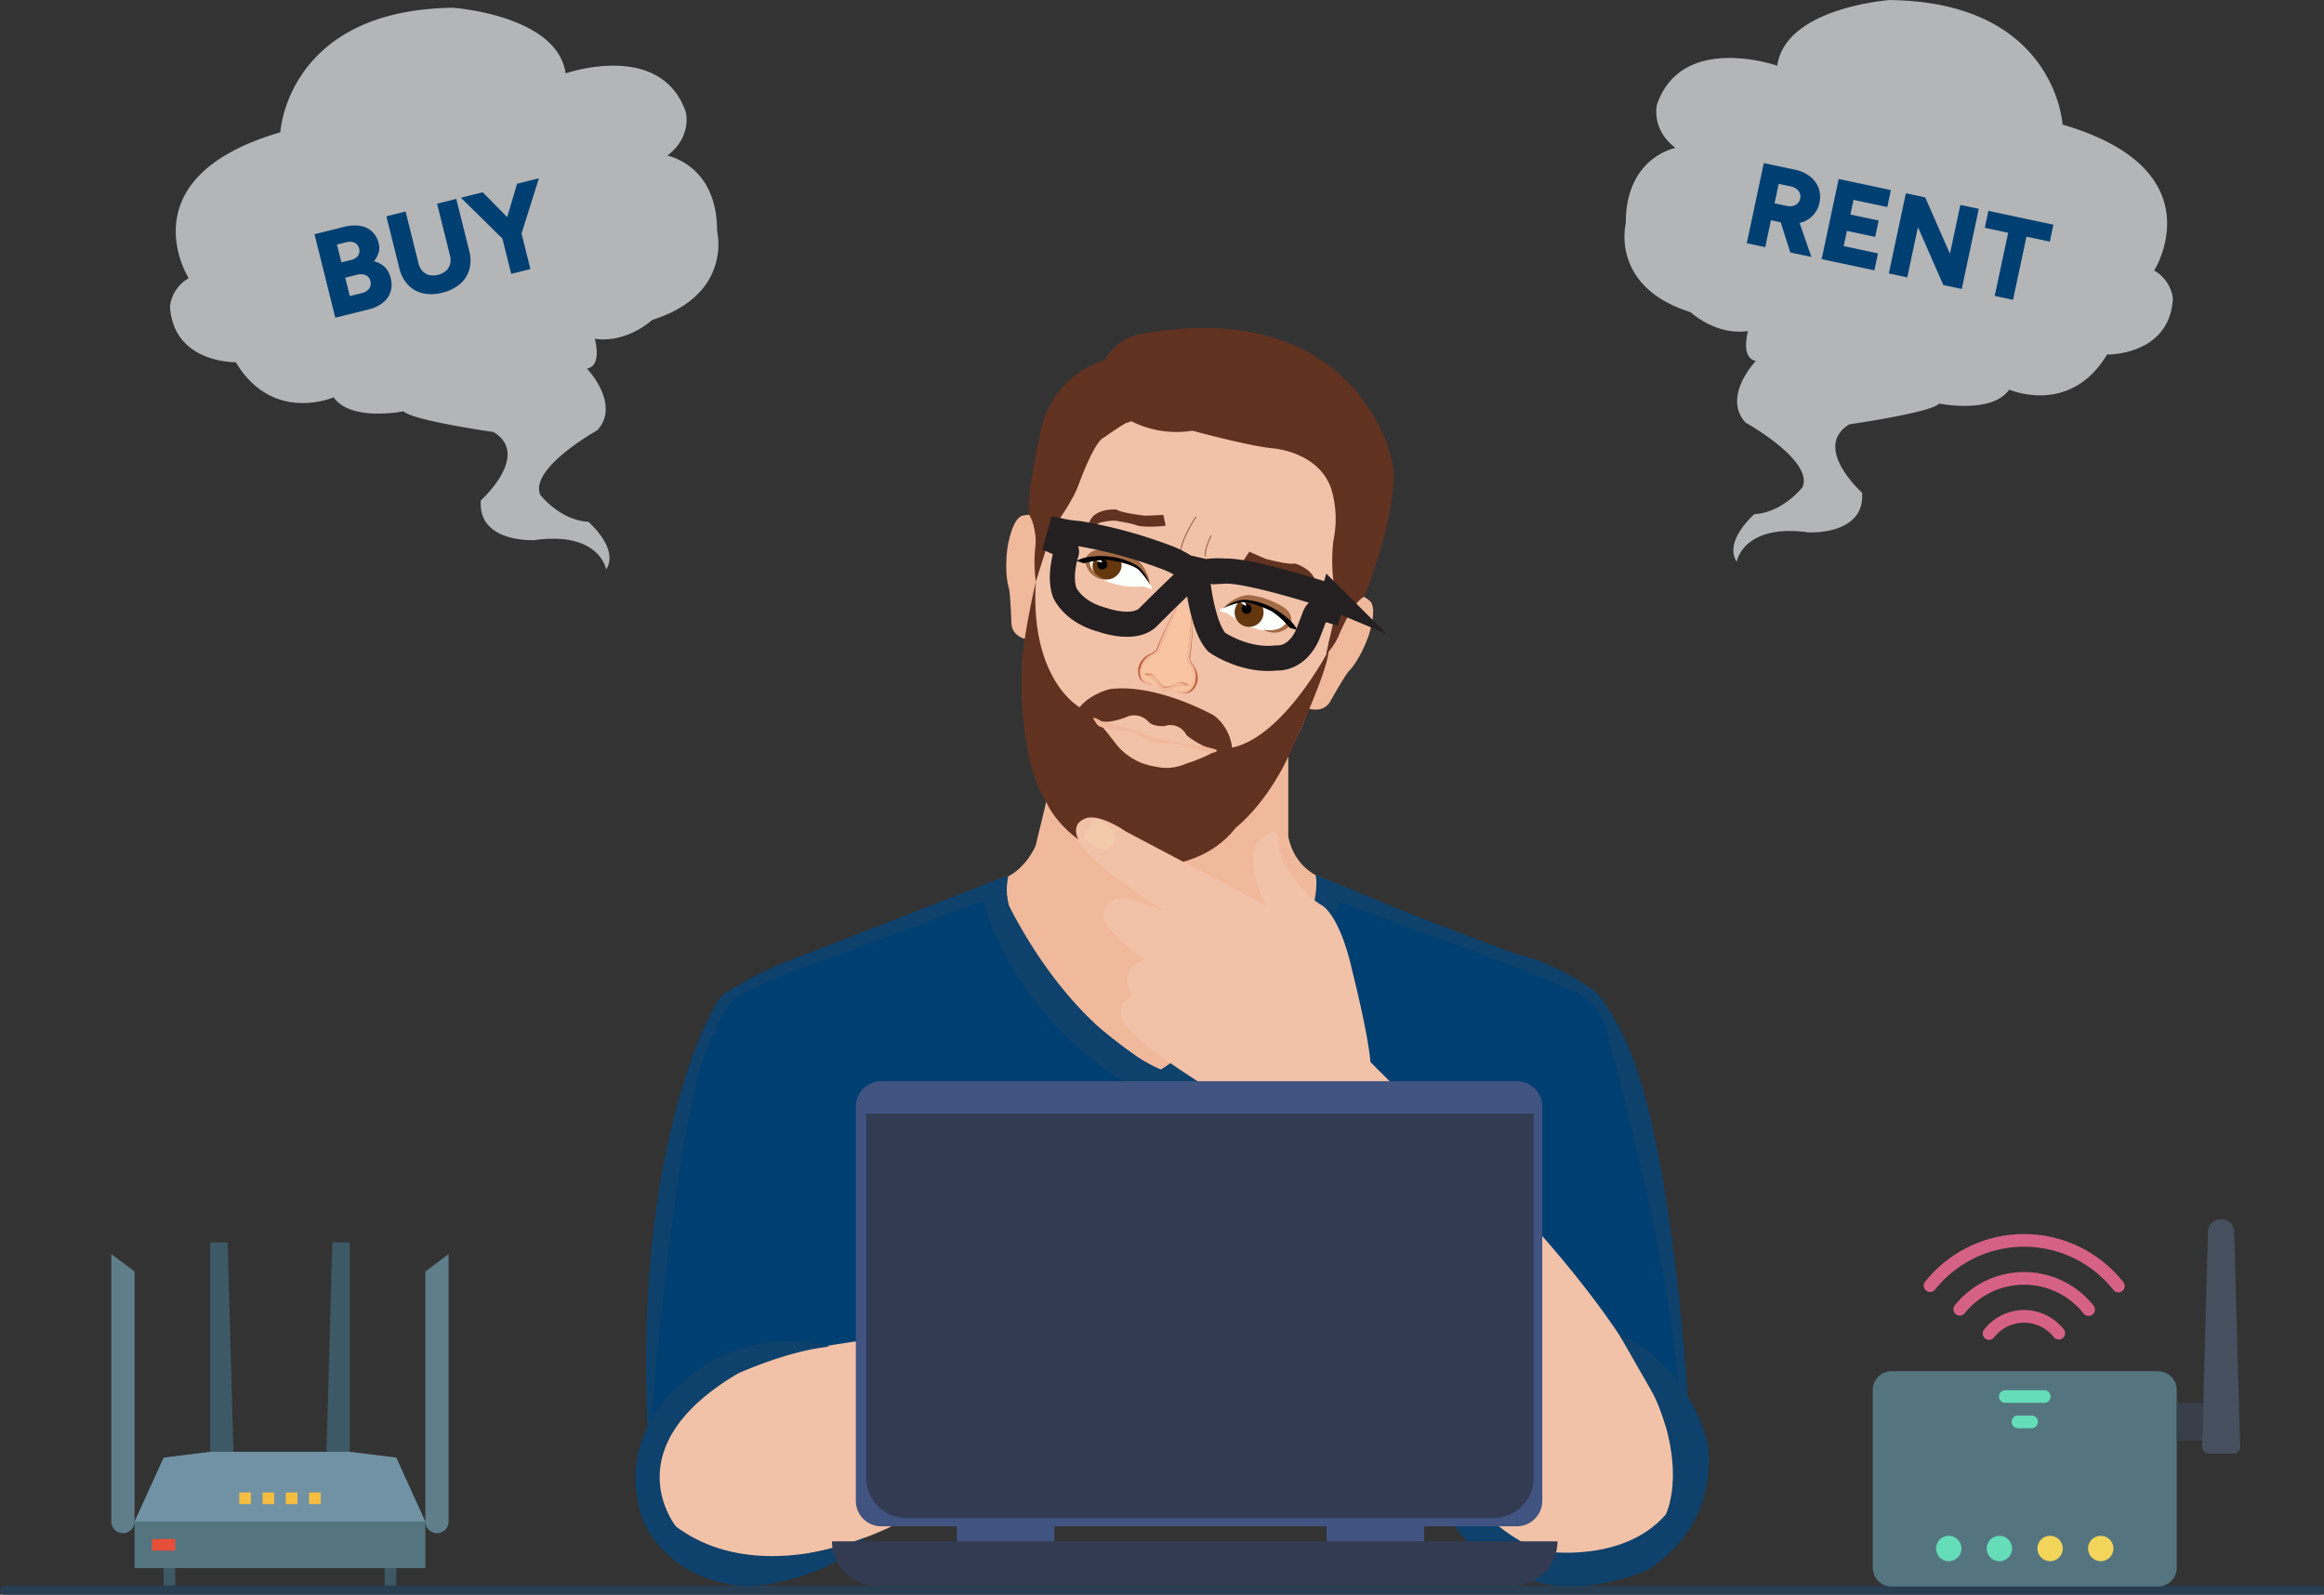<svg xmlns="http://www.w3.org/2000/svg" id="Banner" width="585.775" height="402.004" viewBox="0 0 585.775 402.004"><rect x="0" y="0" width="585.775" height="402.004" fill="#333333" stroke="none"/><defs><clipPath id="clip-path"><path id="Rectangle_9532" fill="none" d="M0 0h585.775v402.003H0z" data-name="Rectangle 9532"/></clipPath><clipPath id="clip-path-3"><path id="Rectangle_9526" fill="none" d="M0 0h138.235v141.595H0z" data-name="Rectangle 9526"/></clipPath><clipPath id="clip-path-5"><path id="Rectangle_9528" fill="none" d="M0 0h138.237v141.597H0z" data-name="Rectangle 9528"/></clipPath></defs><g id="Group_25803" clip-path="url(#clip-path)" data-name="Group 25803"><g id="Group_25802" data-name="Group 25802"><g id="Group_25801" clip-path="url(#clip-path)" data-name="Group 25801"><path id="Path_60771" fill="#283e53" d="M584.461 544.269H1.328a1.16 1.16 0 1 1-.013-2.3h583.146a1.159 1.159 0 1 1 0 2.3" data-name="Path 60771" transform="translate(0 -142.266)"/><path id="Path_60772" fill="#f1b99b" d="m350.354 253.178-6.377 26.443s-3.061 7.583-10.264 8.962l-17.787 7.492s28.8 66.8 58.216 67.1c0 0 33.092 8.579 57.6-68.941l-16.235-6.734s-6.219-2.145-7.86-10.111v-24.211Z" data-name="Path 60772" transform="translate(-82.93 -66.459)"/><path id="Path_60773" fill="#f2c2a8" d="M350.623 191.573s-1.208 13.161.585 18.749c0 0 7.3 16.389 10.973 21.068 0 0 4.7 8.819 24.307 9.178 0 0 6.745.066 14.756-6.5 0 0 9.2-6.7 11.71-9.237 0 0 6.468-7.781 8.672-15.969A86.382 86.382 0 0 0 427 191.343a159.156 159.156 0 0 0 7.8-24.473s20.2-32.608-30.409-41.937c0 0-36.116-39.069-49.629 35.849l-2.041 18.74Z" data-name="Path 60773" transform="translate(-91.933 -30.122)"/><path id="Path_60774" fill="#f1b99b" d="M446.929 232.048s4.023 1.611 5.859-2.042c0 0 3.6-6.376 4.544-7.329 0 0 2.567-2.45 4.868-8.669 0 0 2.319-6.609.577-8.85a11.185 11.185 0 0 0-1.81-1.308 21.375 21.375 0 0 0-5.8 8.284s-2.385 4.941-3.623 6.135Z" data-name="Path 60774" transform="translate(-117.318 -53.51)"/><path id="Path_60775" fill="#f1b99b" d="M349.465 207.41s-4.313-.42-4.264-4.507c0 0-.268-7.318-.664-8.6 0 0-1.154-3.356-.339-9.938 0 0 .979-6.933 3.555-8.122a11.219 11.219 0 0 1 2.213-.33 21.362 21.362 0 0 1 1.343 10.024s-.152 5.482.4 7.113Z" data-name="Path 60775" transform="translate(-90.275 -46.178)"/><path id="Path_60776" fill="#623221" d="M352.745 198.828s-3.479 14.847-3.5 21.8c0 0-1.205 22.051 6.061 33.573 0 0 4.657 12.457 24.315 16.4 0 0 14.869 1.338 23.536-9.77 0 0 7.8-5.867 13.718-18.97 0 0 9.809-21.2 9.648-25.7 0 0-11.29 21.749-24.315 24.491a12.024 12.024 0 0 0-4.488-8.053s-14.45-8.235-26.333-6.686c0 0-4.789 1.113-7.6 4.556 0 0-12.542-6.785-11.049-31.648" data-name="Path 60776" transform="translate(-91.656 -52.192)"/><path id="Path_60777" fill="#623221" d="m391.063 178.221-.6-2.715s-2.266.134-4.64.2c0 0-6.03-.687-7.138-1.544 0 0-5.252-.492-6.785 2.969l-1.443 3.442s2.444-2.655 4.176-3.128c0 0 3.206-.871 4.808-.271a27.532 27.532 0 0 1 4.941 1.147 27.3 27.3 0 0 0 6.682-.1" data-name="Path 60777" transform="translate(-97.244 -45.711)"/><path id="Path_60778" fill="#623221" d="m424.892 190.886 1.536-2.317s2.065.94 4.258 1.853c0 0 5.874 1.525 7.216 1.124 0 0 5.078 1.429 5.263 5.208l.11 3.73s-1.328-3.354-2.773-4.419c0 0-2.679-1.964-4.389-1.981a27.38 27.38 0 0 0-5.02-.7 27.263 27.263 0 0 1-6.2-2.494" data-name="Path 60778" transform="translate(-111.533 -49.499)"/><path id="Path_60779" fill="#f2c2a8" d="M404.777 253.447a22.265 22.265 0 0 1-7.449-3.924 4.49 4.49 0 0 0-5.542-2.305s-2.966.265-4.165-1.224a4.911 4.911 0 0 0-4.893-1.288s-6.038 2.8-8.387.528c0 0 1.844 2.165 4.611 5.685a15.553 15.553 0 0 0 10.657 6.528 11.846 11.846 0 0 0 7.685-.794 37.869 37.869 0 0 0 7.484-3.205" data-name="Path 60779" transform="translate(-98.264 -64.183)"/><path id="Path_60780" fill="#f1b99b" d="M401.1 252.43s2.729.653 3.54.959c0 0 .664.549-1.283.806 0 0-3.367-.768-4.948-1.359l-5.1-1.137s-4.389.2-6.109-.806a29.716 29.716 0 0 1-3.67-2.139s-7.306-.209-8.811-1.572a12.341 12.341 0 0 1-1.188-1.884 4.706 4.706 0 0 1 2.248 1.041 77.854 77.854 0 0 1 9.448 2.454 16.73 16.73 0 0 0 7.094 2.123s7.08 1.761 8.776 1.517" data-name="Path 60780" transform="translate(-98.05 -64.39)"/><path id="Path_60781" fill="#fcfffc" d="m387.479 198.476-1.622-.508a19.811 19.811 0 0 1-9.193-1.277s-3.982-1.77-4.193-4.806c0 0 1.594-.986 5.509-.8a11.889 11.889 0 0 1 7.569 3.256s2.325 3.338 2.489 3.71c0 0 .259.924-.561.426" data-name="Path 60781" transform="translate(-97.773 -50.153)"/><path id="Path_60782" fill="#65370f" d="M380.533 193.053a3.818 3.818 0 0 1-4.626 2.382 3.372 3.372 0 0 1-2.4-4.122c.021-.08.046-.16.073-.239a3.819 3.819 0 0 1 4.625-2.383 3.373 3.373 0 0 1 2.4 4.122q-.033.121-.073.239" data-name="Path 60782" transform="translate(-98.016 -49.493)"/><path id="Path_60783" d="M377.49 192.85a1.264 1.264 0 1 1-.828-1.584 1.264 1.264 0 0 1 .828 1.584" data-name="Path 60783" transform="translate(-98.442 -50.192)"/><path id="Path_60784" fill="#fdfffd" d="M375.82 191.62c-.106.183-.719.027-1.37-.348s-1.091-.828-.986-1.012.718-.027 1.37.348 1.091.828.986 1.011" data-name="Path 60784" transform="translate(-98.029 -49.922)"/><path id="Path_60785" fill="#a26b45" d="M372.039 190.923s-.206 2.705 3.8 4.523a5.236 5.236 0 0 1-4.822-4.081s-.6-2.194 2.279-3.3a8.064 8.064 0 0 1 3.137-.02 19.609 19.609 0 0 1 7.419 2.326s2.4 1.556 3.337 5.743c0 0-1.679-3.1-3.332-4.1a17.377 17.377 0 0 0-10.9-2.373 1.965 1.965 0 0 0-.922 1.277" data-name="Path 60785" transform="translate(-97.378 -49.324)"/><path id="Path_60786" fill="#000205" d="m367.932 191.3 1.9.6a20.361 20.361 0 0 1 6.09-.861s5.172.658 7.528 2.36a20.329 20.329 0 0 1 3.051 3.967s-1.119-3.6-3.628-5.071a17.46 17.46 0 0 0-8.059-2.205s-4.487-.283-6.883 1.214" data-name="Path 60786" transform="translate(-96.581 -49.891)"/><path id="Path_60787" fill="#fcfffc" d="m417.346 208.183 1.622.5a19.82 19.82 0 0 0 8.309 4.135s4.285.786 6.174-1.6c0 0-.759-1.713-4.1-3.772a11.884 11.884 0 0 0-8.086-1.585s-3.8 1.443-4.149 1.658c0 0-.738.617.221.669" data-name="Path 60787" transform="translate(-109.422 -53.997)"/><path id="Path_60788" fill="#65370f" d="M422.2 206.731a3.646 3.646 0 1 0 4.7-2.12 3.563 3.563 0 0 0-.227-.077 3.528 3.528 0 0 0-4.474 2.2" data-name="Path 60788" transform="translate(-110.764 -53.64)"/><path id="Path_60789" d="M424.415 207.178a1.267 1.267 0 1 0 1.634-.736 1.254 1.254 0 0 0-.08-.027 1.226 1.226 0 0 0-1.554.763" data-name="Path 60789" transform="translate(-111.386 -54.166)"/><path id="Path_60790" fill="#fdfffd" d="M423.26 204.35c-.14.14.177.684.708 1.215s1.075.848 1.215.708-.177-.684-.708-1.215-1.075-.848-1.215-.708" data-name="Path 60790" transform="translate(-111.096 -53.632)"/><path id="Path_60791" fill="#a26b45" d="M434.012 210.521s-1.357 2.349-5.69 1.589a5.236 5.236 0 0 0 6.284-.646s1.731-1.475-.018-4.01a8.074 8.074 0 0 0-2.581-1.787 19.609 19.609 0 0 0-7.437-2.268s-2.862-.074-6 2.856c0 0 3.133-1.607 5.062-1.5a17.373 17.373 0 0 1 10.334 4.192 1.964 1.964 0 0 1 .041 1.574" data-name="Path 60791" transform="translate(-109.874 -53.392)"/><path id="Path_60792" fill="#000205" d="m436.688 212.653-1.9-.581a20.348 20.348 0 0 0-4.542-4.148s-4.641-2.376-7.547-2.3a20.521 20.521 0 0 0-4.758 1.549s2.957-2.342 5.857-2.139a17.462 17.462 0 0 1 7.9 2.729s3.864 2.3 5 4.887" data-name="Path 60792" transform="translate(-109.707 -53.818)"/><path id="Path_60793" fill="#003f72" d="m311.914 299.755-50.7 19.405s-20.816 7.214-22.655 13.878c0 0-9.882 11.49-16.085 63.882v43.58l259.2-4.9c.215 1.9.983-33.023-4.29-58.217 0 0-7.193-36.985-14.086-44.8 0 0-.459-3.676-7.583-6.434L389.994 299.1s7.364 16.476-38.945 49.8c0 0-39.993-23.953-39.135-49.139" data-name="Path 60793" transform="translate(-58.398 -78.513)"/><path id="Path_60794" fill="#623221" d="m353.371 176.067 4.192-13.328s4.6-6.054 6.449-10.728c0 0 4.036-11.4 6.539-12.283 0 0 1.57-1.2 5.3-3.544l1.607-.555a25.331 25.331 0 0 0 15.4 2.383s14.491 3.949 20.464 4.458c0 0 12.07.942 14.757 11.057a26.485 26.485 0 0 1 .3 12.161 41.677 41.677 0 0 0 .091 10.849s.744 6.226.042 8.893l-1.9 8.893a16.568 16.568 0 0 0 2.922-4.23s3.835-9.474 6.577-10.172c0 0 10.079-24.771 6.707-35.527 0 0-8.917-40.386-62.809-30.8a13.039 13.039 0 0 0-9.289 6.693s-13.67 3.089-16.468 19.437c0 0-2.9 13.148-2.679 19.352 0 0 2.154 2.811 1.7 7.9a35.482 35.482 0 0 0 .1 9.09" data-name="Path 60794" transform="translate(-92.282 -29.432)"/><path id="Path_60795" fill="#0e416b" d="m310.689 299.688-57.525 22.526-10.318 5.386s-3.166 1.532-4.289 3.779c0 0-20.893 33.615-17.352 107.479l.966-2.712s6.429-82.346 15.929-97.36c0 0 3.14-8.349 6.664-9.575A152.311 152.311 0 0 1 262 321.934l43.867-16.24s7.419 32.786 44.743 50.863c0 0 30.889-12.716 44.983-50.557l44.072 16.137 15.218 6.384a14.964 14.964 0 0 1 7.354 7.507s17.484 62.193 18.863 94.372l2.24.276s-3.937-67.75-16.729-92.108c0 0-4.68-9.282-7.974-11.121 0 0-9.473-6.638-19-8.579l-28.468-10.858s-20.06-8.334-21.556-8.854c0 0 .842 4.124-1.481 10.315 0 0-15.474 24.411-37.528 38.658 0 0-21.2-7.813-38.436-41.479a16.024 16.024 0 0 1-.074-7.124Z" data-name="Path 60795" transform="translate(-57.96 -78.528)"/><path id="Path_60796" fill="#f2c2a8" d="M246.319 459.625s-26.162 13.807-22.806 30.511c0 0 2.761 18.413 24.474 18.559 0 0 21.1-.275 39.661-10.863 0 0 50.039-27.813 54.929-30.414 0 0 22.775-9.626 27.336-10.223l-9.366-17.828-51.247 9.709s-55.343 5.767-62.973 10.546" data-name="Path 60796" transform="translate(-58.594 -115.333)"/><path id="Path_60797" fill="#0e416b" d="M266.1 459.809a40.022 40.022 0 0 0-37.526 9.242s-16.1 12.718-10.03 33.092c0 0 4.535 16.225 26.507 18.13 0 0 20.025-.7 29.986-12.325 0 0-27.624 12.139-47.627-2.787 0 0-16.207-19.808 15.617-38.594 0 0 12.551-5.738 23.071-6.759" data-name="Path 60797" transform="translate(-57.009 -120.339)"/><path id="Path_60798" fill="#f2c2a8" d="M516.164 432.2s7.866 17.474-.476 25.228c0 0-8.239 15.9-36 7.556a63.486 63.486 0 0 1-21.345-24.724s-13.757-29.591-16.62-40.437c0 0-14.209-35.752-20.077-42.821a53.339 53.339 0 0 1-20.276-9.235s-18.611-11.3-21.478-16.706c0 0-2.665-4.965 2.036-6.3 0 0-4.2-7.891 3.28-9.4 0 0-10.683-7.891-10.455-10.873 0 0-.505-5.378 5.927-4.591l9.053 2.96s-17.9-11.538-20.732-16.64c0 0-3.373-4.725.981-6.49 0 0 2.688-1.836 10.416 3.264l35.267 18.635s-4.035-7.754-3.158-12.675a6.368 6.368 0 0 1 4.742-5.848s1.162-.139 1.419.763c0 0-.221 5.465 2.53 8.711 0 0 4.177 6.494 8.452 8.936 0 0 4.528 2.1 7.783 16.785 0 0 3.947 15.533 4.53 22.767l37.9 37.9s29.707 31.107 36.3 53.24" data-name="Path 60798" transform="translate(-96.536 -73.342)"/><path id="Path_60799" fill="#0e416b" d="M536.859 456.495s15.529 4.908 21.962 26.357c0 0 4.639 20.011-14.75 32.682 0 0-17.711 8.267-32.679 1.5 0 0-15.206-5.089-19.688-20.168 0 0-2.227-9.523-1.752-11.681 0 0 11.689 20.7 27.766 25.69 0 0 19.849 3.21 30.71-9.219 0 0 5.316-9.936-2.158-28.713Z" data-name="Path 60799" transform="translate(-128.594 -119.829)"/><path id="Path_60800" fill="#f3cbaa" d="m370.784 283.727 2-2.926a1.271 1.271 0 0 1 1.757-.333l2.443 1.645a3.008 3.008 0 0 1 .83 4.173l-.018.027a3.064 3.064 0 0 1-4.234.8l-2.443-1.645a1.248 1.248 0 0 1-.344-1.731l.007-.011" data-name="Path 60800" transform="translate(-97.273 -73.565)"/><path id="Path_60801" fill="#f9c4a2" d="M398.774 207.361a3.818 3.818 0 0 1 4 .953l.006.113s-1.347 11.733-1.163 12.647a1.914 1.914 0 0 0 .311.685 6.755 6.755 0 0 1 1.509 2.387s.83 2.481-.573 3.85a3.946 3.946 0 0 1-3.982.671s-4.524-1.628-5.636-1.628a9.589 9.589 0 0 0-1.511-.088s-2.274-1.137-2.508-2.519c0 0-.606-1.556 1.4-3.561a7.421 7.421 0 0 1 2.569-1.432s.476-.013.68-.751l2.862-6.679Z" data-name="Path 60801" transform="translate(-102.149 -54.376)"/><path id="Path_60802" fill="#be613d" d="M406.162 208.729a74.031 74.031 0 0 1-.678 12.1 4.938 4.938 0 0 0 1.085 2.027s1.918 2.822.08 5.31c0 0-1.368 2.537-4.606.831 0 0 4.528 1.049 4.763-2.813a5.571 5.571 0 0 0-1.76-4.258s-.4-.346-.228-1.488l1.208-11.319Z" data-name="Path 60802" transform="translate(-105.535 -54.791)"/><path id="Path_60803" fill="#be613d" d="M398.741 207.429a74.817 74.817 0 0 0-5.163 10.768 4.933 4.933 0 0 1-1.933 1.246s-3.044 1.538-2.651 4.6c0 0-.066 2.92 3.594 3 0 0-4.438-1.32-2.767-4.81a5.571 5.571 0 0 1 3.606-2.867s.516-.11.922-1.19l4.373-10.491Z" data-name="Path 60803" transform="translate(-102.101 -54.45)"/><path id="Path_60804" fill="#f1b99b" d="M406.15 208.729a75.918 75.918 0 0 1-.842 11.995 4.813 4.813 0 0 0 .93 1.987 5.179 5.179 0 0 1-.06 5.276 2.829 2.829 0 0 1-4.184 1s4.066.868 4.374-2.976a5.625 5.625 0 0 0-1.484-4.186s-.349-.334-.169-1.475l1.374-11.276Z" data-name="Path 60804" transform="translate(-105.522 -54.791)"/><path id="Path_60805" fill="#f1b99b" d="M398.9 207.439a80.143 80.143 0 0 0-4.976 10.841 4.809 4.809 0 0 1-1.778 1.285 5.174 5.174 0 0 0-2.508 4.641s-.128 2.863 3.177 2.853c0 0-3.983-1.161-2.385-4.67a5.626 5.626 0 0 1 3.33-2.938s.468-.122.863-1.206l4.277-10.524Z" data-name="Path 60805" transform="translate(-102.273 -54.452)"/><path id="Path_60806" fill="#e08f6c" d="M402.382 233.315a2.585 2.585 0 0 0-3.128-.659s-2.93 1.7-3.943.255l-1.072-1.221a4.413 4.413 0 0 0-1.113-1.231 2.507 2.507 0 0 0-2.245-.156 7.141 7.141 0 0 1 2.134 1.2 6.942 6.942 0 0 1 1.055 1.175s.951 1.356 1.654 1.6a2.4 2.4 0 0 0 1.927-.124s.511-.187 1.229-.5a6.667 6.667 0 0 1 2.333-.46 7.322 7.322 0 0 1 1.17.12" data-name="Path 60806" transform="translate(-102.605 -60.403)"/><path id="Path_60807" fill="#f1b99b" d="M401.827 233.671a2.082 2.082 0 0 0-2.767-.565s-2.655 1.774-3.52.369l-.921-1.18a3.924 3.924 0 0 0-.959-1.19 2 2 0 0 0-2-.091 5.722 5.722 0 0 1 1.867 1.133 6.125 6.125 0 0 1 .906 1.136s.811 1.319 1.429 1.541a1.949 1.949 0 0 0 1.721-.178s.461-.2 1.106-.534a5.676 5.676 0 0 1 2.091-.523 5.834 5.834 0 0 1 1.038.087" data-name="Path 60807" transform="translate(-102.811 -60.582)"/><path id="Path_60808" fill="#a36654" d="M403.774 188.775a.136.136 0 0 1-.118-.067c-2.206-3.743 3.255-11.726 3.488-12.064a.136.136 0 0 1 .221.156c-.056.081-5.595 8.177-3.477 11.77a.137.137 0 0 1-.047.187.134.134 0 0 1-.069.019" data-name="Path 60808" transform="translate(-105.821 -46.357)"/><path id="Path_60809" fill="#a36654" d="M411.91 188.329a.136.136 0 0 1-.135-.115c-.277-1.746 1.364-5.053 1.434-5.193a.137.137 0 0 1 .245.122c-.017.033-1.672 3.367-1.409 5.028a.136.136 0 0 1-.113.156h-.022" data-name="Path 60809" transform="translate(-108.082 -48.023)"/><path id="Path_60810" fill="none" stroke="#242021" stroke-miterlimit="10" stroke-width="6.33" d="M403.465 191.609a19.647 19.647 0 0 0-4.74.159l-4.946-1.135a25.5 25.5 0 0 0-5.851-2.833 115.714 115.714 0 0 0-21.251-5.679 30.688 30.688 0 0 1-4.517-.642l-.811 2.909s2.766 1.261 2.259 2.655c0 0-1.9 5.671-.409 9.922 0 0 1.956 4.908 9.494 6.912 0 0 8.225 3.024 11.731-.852 0 0 8.065-8.045 9.413-9.112a2.219 2.219 0 0 1 2.991.889s1.173 10.931 4.724 14.754c0 0 6.978 4.9 15.1 3.935 0 0 4.86.57 7.76-5.788l1.748-4.544s.652-2.637 3.718-1.729l.869-3.128a39.631 39.631 0 0 0-4.277-1.514s-17.331-5.497-23.005-5.179Z" data-name="Path 60810" transform="translate(-94.853 -47.638)"/><path id="Path_60811" fill="#415380" d="M459.11 481.76h-160.2a6.412 6.412 0 0 1-6.412-6.412V375.96a6.411 6.411 0 0 1 6.412-6.412h160.2a6.411 6.411 0 0 1 6.412 6.412v99.386a6.412 6.412 0 0 1-6.412 6.412" data-name="Path 60811" transform="translate(-76.781 -97.005)"/><path id="Rectangle_9523" fill="#415380" d="M0 0h24.594v5.21H0z" data-name="Rectangle 9523" transform="translate(241.178 383.451)"/><path id="Rectangle_9524" fill="#415380" d="M0 0h24.594v5.21H0z" data-name="Rectangle 9524" transform="translate(334.378 383.451)"/><path id="Path_60812" fill="#323b52" d="M454.07 482.628H306.233a10.219 10.219 0 0 1-10.219-10.218v-91.756h168.272v91.756a10.218 10.218 0 0 1-10.218 10.218" data-name="Path 60812" transform="translate(-77.703 -99.921)"/><path id="Path_60813" fill="#323b52" d="M456.057 538h-160.55a11.158 11.158 0 0 1-11.158-11.158v-.007h182.865v.007A11.158 11.158 0 0 1 456.057 538" data-name="Path 60813" transform="translate(-74.641 -138.292)"/><g id="Group_25795" data-name="Group 25795" opacity=".72" transform="translate(42.844 1.951)"><g id="Group_25794" data-name="Group 25794"><g id="Group_25793" clip-path="url(#clip-path-3)" data-name="Group 25793"><g id="Group_25792" data-name="Group 25792"><g id="Group_25791" clip-path="url(#clip-path-3)" data-name="Group 25791"><path id="Path_60814" fill="#e5e7e9" d="M168.031 144.239s-1.627-9.692-18.113-7.388c0 0-14.3.779-13.473-10.02 0 0 12.723-11.4 3.208-17.223 0 0-20.831-2.992-22.632-5.236 0 0-13.369 2.707-17.668-3.523 0 0-15.334 6.745-24.658-8.837 0 0-15.8.335-16.6-14.13a9.452 9.452 0 0 1 4.713-7.048S46.762 45.486 85.9 34.049c0 0 1.729-30.878 43.519-31.4 0 0 26.329 1.837 28.394 16.553 0 0 24-8.43 30.3 9.745 0 0 1.652 6.211-4.662 10.978 0 0 12.582 2.291 12.538 18.983 0 0 4.108 15.995-16.359 22.443 0 0-6.323 5.927-14.451 4.743 0 0 1.963 6.854-1.991 7.518 0 0 8.622 8.981 2.61 15.551 0 0-17.291 9.622-14.339 16.311 0 0 4.929 6.357 12.114 6.772 0 0 7.848 6.793 4.453 12" data-name="Path 60814" transform="translate(-58.094 -2.645)"/></g></g></g></g></g><g id="Group_25800" data-name="Group 25800" opacity=".72" transform="translate(409.454)"><g id="Group_25799" data-name="Group 25799"><g id="Group_25798" clip-path="url(#clip-path-5)" data-name="Group 25798"><g id="Group_25797" data-name="Group 25797" transform="translate(.001)"><g id="Group_25796" clip-path="url(#clip-path-3)" data-name="Group 25796"><path id="Path_60815" fill="#e5e7e9" d="M583.489 141.6s1.627-9.692 18.113-7.388c0 0 14.3.779 13.473-10.02 0 0-12.723-11.4-3.208-17.223 0 0 20.831-2.992 22.632-5.236 0 0 13.369 2.707 17.668-3.523 0 0 15.334 6.745 24.658-8.837 0 0 15.8.335 16.6-14.13a9.452 9.452 0 0 0-4.713-7.048s16.045-25.346-23.1-36.783c0 0-1.729-30.878-43.519-31.4 0 0-26.329 1.837-28.394 16.553 0 0-24-8.43-30.3 9.745 0 0-1.652 6.211 4.662 10.978 0 0-12.582 2.291-12.538 18.983 0 0-4.108 15.995 16.359 22.443 0 0 6.323 5.927 14.451 4.743 0 0-1.963 6.854 1.991 7.518 0 0-8.623 8.981-2.61 15.551 0 0 17.291 9.622 14.339 16.311 0 0-4.93 6.357-12.114 6.772 0 0-7.849 6.793-4.453 12" data-name="Path 60815" transform="translate(-555.191 -.001)"/></g></g></g></g></g><path id="Path_60816" fill="#003f72" d="m112.728 100.317-5.245-21.039 7.363-1.836a10.536 10.536 0 0 1 3.982-.29 5.729 5.729 0 0 1 3.087 1.368 6.1 6.1 0 0 1 1.786 3.195 4.115 4.115 0 0 1-.065 2.235 6.524 6.524 0 0 1-1.17 2.159 5.75 5.75 0 0 1 2.7 1.419 5.671 5.671 0 0 1 1.513 2.8 6.15 6.15 0 0 1-.066 3.576 5.823 5.823 0 0 1-1.978 2.7 9.412 9.412 0 0 1-3.55 1.636Zm1.535-13.949 2.494-.622a2.83 2.83 0 0 0 1.687-1.044 2.1 2.1 0 0 0 .283-1.811 2.073 2.073 0 0 0-1.153-1.484 3.163 3.163 0 0 0-2.114-.1l-2.315.577Zm2.12 8.5 3.1-.771a2.9 2.9 0 0 0 1.793-1.134 2.2 2.2 0 0 0 .305-1.848 2.137 2.137 0 0 0-1.175-1.51 3.279 3.279 0 0 0-2.227-.1l-2.945.735Z" data-name="Path 60816" transform="translate(-28.214 -20.232)"/><path id="Path_60817" fill="#003f72" d="M146.145 91.622a10.345 10.345 0 0 1-4.929.144 7.374 7.374 0 0 1-3.744-2.147 9.274 9.274 0 0 1-2.165-4.2l-3.252-13.044 4.839-1.207 3.252 13.045a4.354 4.354 0 0 0 1 1.954 3.451 3.451 0 0 0 1.7 1.011 5.025 5.025 0 0 0 4.223-1.052 3.432 3.432 0 0 0 1.046-1.7 4.36 4.36 0 0 0-.036-2.193l-3.249-13.044 4.839-1.207 3.252 13.044a9.162 9.162 0 0 1 .046 4.73 7.433 7.433 0 0 1-2.342 3.665 10.6 10.6 0 0 1-4.479 2.2" data-name="Path 60817" transform="translate(-34.664 -17.845)"/><path id="Path_60818" fill="#003f72" d="m168.188 76.336-10.661-10.495 5.5-1.371 9.579 9.742Zm2.012 8.694-2.518-10.1 4.839-1.207 2.518 10.1Zm2.5-9.818-4.9.2 3.884-13.1 5.5-1.372Z" data-name="Path 60818" transform="translate(-41.35 -15.997)"/><path id="Path_60819" fill="#003f72" d="m596.995 75.949 4.294-20.2 7.935 1.687a8.8 8.8 0 0 1 3.713 1.68 6.735 6.735 0 0 1 2.166 2.933 6.865 6.865 0 0 1-1.5 6.963 6.76 6.76 0 0 1-3.2 1.808 8.952 8.952 0 0 1-4.119.013l-3.2-.681-1.442 6.781Zm7-10.062 3.145.669a3.25 3.25 0 0 0 1.509-.011 2.509 2.509 0 0 0 1.182-.668 2.329 2.329 0 0 0 .628-1.179 2.287 2.287 0 0 0-.419-1.929 3.135 3.135 0 0 0-1.944-1.137l-3.058-.65Zm3.969 12.394-2.853-8.99 4.036-1.826 4.125 11.945Z" data-name="Path 60819" transform="translate(-156.71 -14.635)"/><path id="Path_60820" fill="#003f72" d="m622.579 81.39 4.294-20.2 13.156 2.8-.908 4.27-8.51-1.81-.786 3.692 7.126 1.516-.877 4.126-7.127-1.516-.816 3.837 8.655 1.84-.909 4.27Z" data-name="Path 60820" transform="translate(-163.426 -16.063)"/><path id="Path_60821" fill="#003f72" d="m645.542 86.274 4.294-20.2 4.876 1.037 6.237 14.2L663.57 69l4.645.988-4.294 20.2-4.645-.988-6.394-14.6-2.693 12.666Z" data-name="Path 60821" transform="translate(-169.453 -17.345)"/><path id="Path_60822" fill="#003f72" d="m680.838 93.524 3.388-15.924-5.886-1.252.908-4.27 16.387 3.485-.907 4.27-5.885-1.252-3.387 15.926Z" data-name="Path 60822" transform="translate(-178.062 -18.92)"/><path id="Path_60823" fill="#547580" d="M644.791 468.689h67.141a4.742 4.742 0 0 1 4.742 4.741v44.792a4.742 4.742 0 0 1-4.742 4.742h-67.141a4.742 4.742 0 0 1-4.741-4.742V473.43a4.741 4.741 0 0 1 4.741-4.741" data-name="Path 60823" transform="translate(-168.012 -123.03)"/><path id="Path_60824" fill="#65ddb9" d="M664.888 524.967a3.193 3.193 0 1 1-3.193 3.193 3.193 3.193 0 0 1 3.193-3.193" data-name="Path 60824" transform="translate(-173.693 -137.803)"/><path id="Path_60825" fill="#65ddb9" d="M682.2 524.967a3.193 3.193 0 1 1-3.193 3.193 3.192 3.192 0 0 1 3.193-3.193" data-name="Path 60825" transform="translate(-178.239 -137.803)"/><path id="Path_60826" fill="#f3d55b" d="M699.521 524.967a3.193 3.193 0 1 1-3.193 3.193 3.193 3.193 0 0 1 3.193-3.193" data-name="Path 60826" transform="translate(-182.784 -137.803)"/><path id="Path_60827" fill="#f3d55b" d="M716.837 524.967a3.193 3.193 0 1 1-3.193 3.193 3.193 3.193 0 0 1 3.193-3.193" data-name="Path 60827" transform="translate(-187.33 -137.803)"/><path id="Path_60828" fill="#65ddb9" d="M694.515 478.376h-9.578a1.6 1.6 0 1 1 0-3.193h9.578a1.6 1.6 0 1 1 0 3.193m-3.193 6.385h-3.193a1.6 1.6 0 1 1 0-3.193h3.193a1.6 1.6 0 1 1 0 3.193" data-name="Path 60828" transform="translate(-179.375 -124.734)"/><path id="Path_60829" fill="#464f5d" d="M762.183 474.161a1.6 1.6 0 0 1-1.547 1.644h-6.419a1.6 1.6 0 0 1-1.613-1.579v-.065l.048-1.549.255-9.578 1.181-43.181a3.2 3.2 0 0 1 3.224-3.113h.16a3.2 3.2 0 0 1 3.224 3.113Z" data-name="Path 60829" transform="translate(-197.557 -109.393)"/><path id="Path_60830" fill="#393f4a" d="m750.636 479.512-.255 9.578h-6.433v-9.578Z" data-name="Path 60830" transform="translate(-195.284 -125.871)"/><path id="Path_60831" fill="#d66186" d="M706.5 436.508a1.6 1.6 0 0 1-1.245-.6 28.7 28.7 0 0 0-45.036 0 1.6 1.6 0 0 1-2.5-1.983 31.895 31.895 0 0 1 50.04 0 1.6 1.6 0 0 1-1.249 2.588Z" data-name="Path 60831" transform="translate(-172.559 -110.723)"/><path id="Path_60832" fill="#d66186" d="M701.673 445.857a1.6 1.6 0 0 1-1.252-.6 19.156 19.156 0 0 0-30.033 0 1.6 1.6 0 0 1-2.5-1.986 22.349 22.349 0 0 1 35.034 0 1.6 1.6 0 0 1-1.249 2.589" data-name="Path 60832" transform="translate(-175.229 -114.133)"/><path id="Path_60833" fill="#d66186" d="M696.828 455.219a1.6 1.6 0 0 1-1.258-.611 9.54 9.54 0 0 0-14.983 0 1.6 1.6 0 1 1-2.513-1.97 12.729 12.729 0 0 1 20.008 0 1.6 1.6 0 0 1-1.255 2.581" data-name="Path 60833" transform="translate(-177.904 -117.541)"/><path id="Path_60834" fill="#3d5966" d="M73.524 477.449v1.466H67.66v-54.239h4.4Zm23.455 0v1.466h5.863v-54.239h-4.4ZM55.933 505.3h2.932v5.864h-2.932Zm55.7 0h2.932v5.864h-2.932Z" data-name="Path 60834" transform="translate(-14.682 -111.476)"/><path id="Rectangle_9529" fill="#547580" d="M0 0h73.295v11.727H0z" data-name="Rectangle 9529" transform="translate(33.921 383.563)"/><path id="Path_60835" fill="#7192a5" d="M119.29 513.823h-73.3l7.334-16.123 11.728-1.466h35.181l11.728 1.466Z" data-name="Path 60835" transform="translate(-12.074 -130.26)"/><path id="Path_60836" fill="#607d8b" d="M40.976 499.015a2.932 2.932 0 0 1-2.932-2.932v-67.432l5.864 4.4v63.034a2.932 2.932 0 0 1-2.932 2.932m79.159 0a2.931 2.931 0 0 0 2.932-2.932v-67.434l-5.863 4.4v63.034a2.931 2.931 0 0 0 2.932 2.932" data-name="Path 60836" transform="translate(-9.986 -112.52)"/><path id="Rectangle_9530" fill="#e64f39" d="M0 0h5.864v2.932H0z" data-name="Rectangle 9530" transform="translate(38.319 387.961)"/><path id="Path_60837" fill="#f5be41" d="M81.773 510.146H84.7v2.932h-2.927Zm5.863 0h2.932v2.932h-2.932Zm5.864 0h2.932v2.932H93.5Zm5.864 0h2.936v2.932h-2.936Z" data-name="Path 60837" transform="translate(-21.465 -133.912)"/></g></g></g></svg>